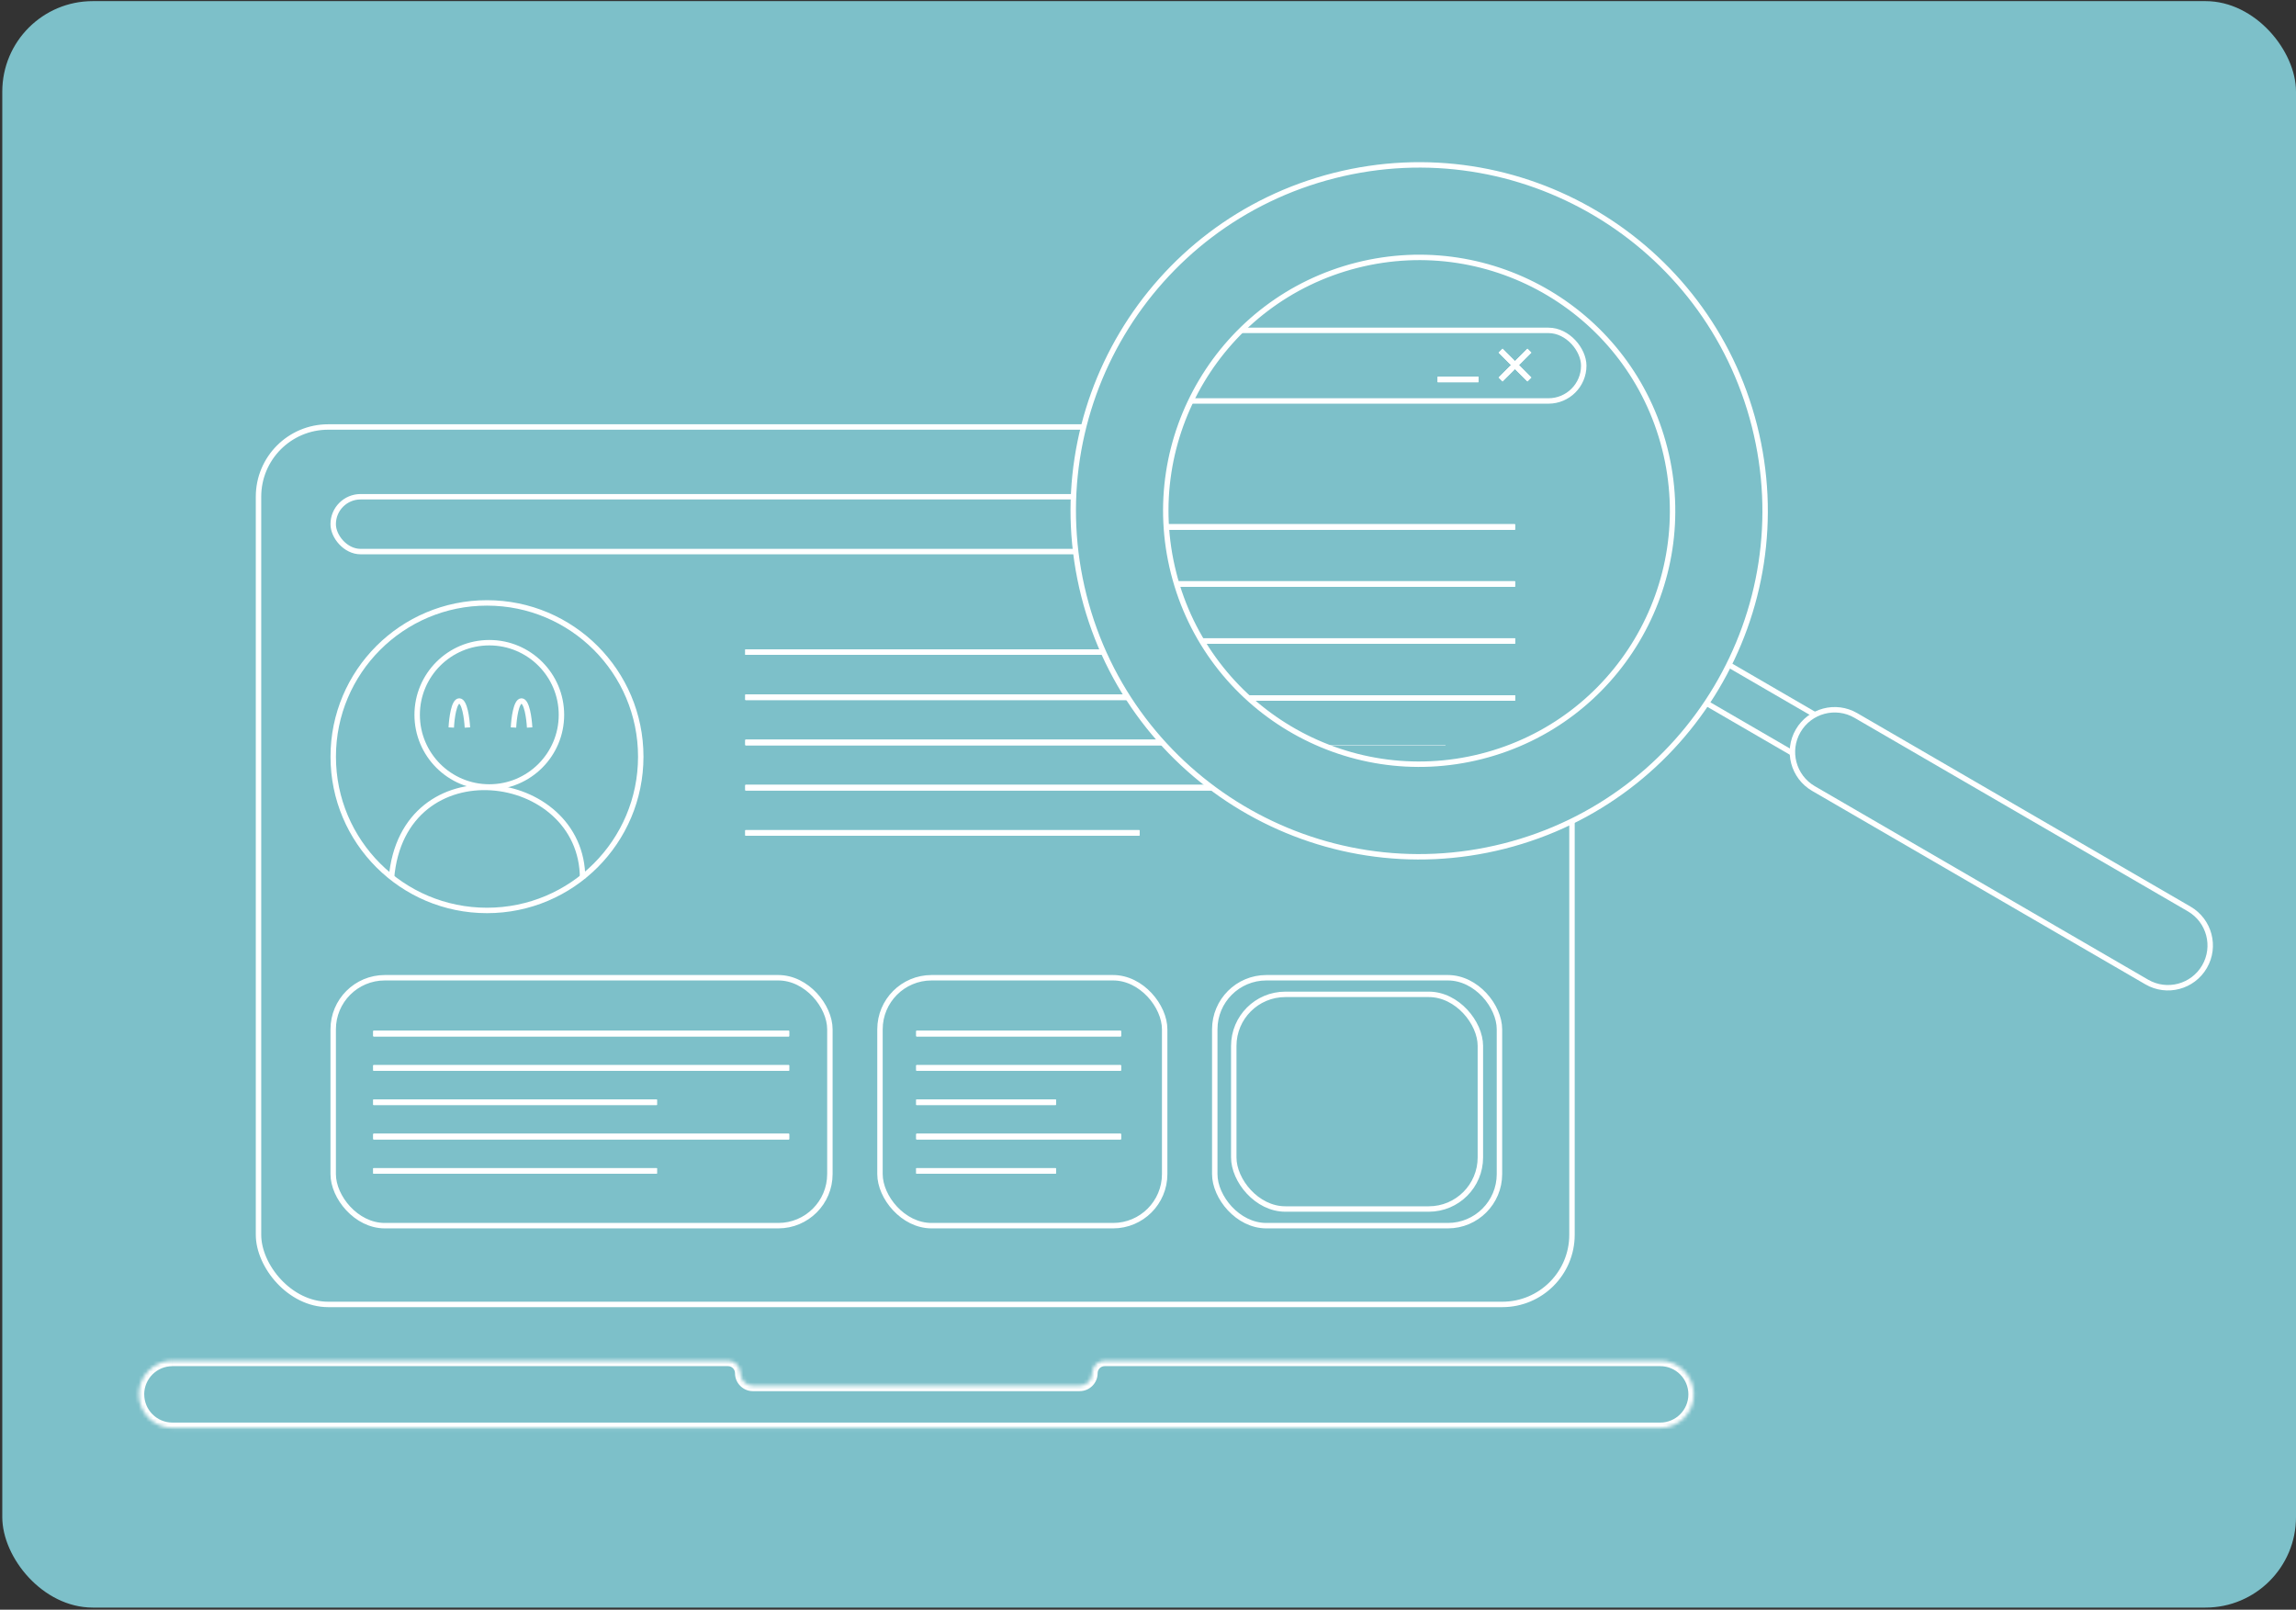 <?xml version="1.0" encoding="UTF-8"?>
<svg id="_Слой_1" data-name="Слой 1" xmlns="http://www.w3.org/2000/svg" xmlns:xlink="http://www.w3.org/1999/xlink" viewBox="0 0 634.31 444.7">
  <rect x="0" y="0" width="634.31" height="444.7" fill="#333333" stroke="none"/>
  <defs>
    <style>
      .cls-1 {
        stroke-miterlimit: 4;
        stroke-width: 1.5px;
      }

      .cls-1, .cls-2, .cls-3 {
        stroke: #fff;
      }

      .cls-1, .cls-2, .cls-4 {
        fill: #7dc0c9;
      }

      .cls-5, .cls-6 {
        fill: #fff;
      }

      .cls-5, .cls-6, .cls-7, .cls-4 {
        stroke-width: 0px;
      }

      .cls-2, .cls-3 {
        stroke-width: 1.5px;
      }

      .cls-6 {
        fill-rule: evenodd;
      }

      .cls-3 {
        fill: none;
      }

      .cls-7 {
        fill: #d9d9d9;
      }

      .cls-8 {
        mask: url(#mask-1);
      }

      .cls-9 {
        mask: url(#mask);
      }
    </style>
    <mask id="mask" x="36.84" y="374.41" width="432.61" height="21.59" maskUnits="userSpaceOnUse">
      <g id="path-16-inside-1_3303_6191" data-name="path-16-inside-1 3303 6191">
        <path class="cls-6" d="M204.56,379.36c0-1.91-1.54-3.45-3.45-3.45H47.64c-5.13,0-9.29,4.16-9.29,9.29s4.16,9.29,9.29,9.29h411.02c5.13,0,9.29-4.16,9.29-9.29s-4.16-9.29-9.29-9.29h-153.47c-1.91,0-3.45,1.54-3.45,3.45h0c0,1.91-1.55,3.45-3.45,3.45h-90.28c-1.91,0-3.45-1.54-3.45-3.45h0Z"/>
      </g>
    </mask>
    <mask id="mask-1" x="4.02" y="45.85" width="470.35" height="327.96" maskUnits="userSpaceOnUse">
      <g id="mask0_3303_6191" data-name="mask0 3303 6191">
        <circle class="cls-7" cx="390.45" cy="129.76" r="83.92"/>
      </g>
    </mask>
  </defs>
  <rect class="cls-4" x=".63" y=".31" width="633.68" height="443.8" rx="25" ry="25"/>
  <path class="cls-3" d="M103.15,285.54h114.85"/>
  <path class="cls-3" d="M103.15,285.54h114.85"/>
  <path class="cls-3" d="M103.15,285.54h114.85"/>
  <path class="cls-3" d="M103.15,304.51h78.32"/>
  <path class="cls-3" d="M103.15,304.51h78.32"/>
  <path class="cls-3" d="M103.15,304.51h78.32"/>
  <path class="cls-3" d="M103.15,295.02h114.85"/>
  <path class="cls-3" d="M103.15,295.02h114.85"/>
  <path class="cls-3" d="M103.15,295.02h114.85"/>
  <path class="cls-3" d="M103.15,313.99h114.85"/>
  <path class="cls-3" d="M103.15,313.99h114.85"/>
  <path class="cls-3" d="M103.15,313.99h114.85"/>
  <path class="cls-3" d="M103.15,323.47h78.32"/>
  <path class="cls-3" d="M103.15,323.47h78.32"/>
  <path class="cls-3" d="M103.15,323.47h78.32"/>
  <path class="cls-3" d="M253.15,285.54h56.52"/>
  <path class="cls-3" d="M253.15,285.54h56.52"/>
  <path class="cls-3" d="M253.15,285.54h56.52"/>
  <path class="cls-3" d="M253.15,304.51h38.54"/>
  <path class="cls-3" d="M253.15,304.51h38.54"/>
  <path class="cls-3" d="M253.15,304.51h38.54"/>
  <path class="cls-3" d="M253.15,295.02h56.52"/>
  <path class="cls-3" d="M253.15,295.02h56.52"/>
  <path class="cls-3" d="M253.15,295.02h56.52"/>
  <path class="cls-3" d="M253.15,313.99h56.52"/>
  <path class="cls-3" d="M253.15,313.99h56.52"/>
  <path class="cls-3" d="M253.15,313.99h56.52"/>
  <path class="cls-3" d="M253.15,323.47h38.54"/>
  <path class="cls-3" d="M253.15,323.47h38.54"/>
  <path class="cls-3" d="M253.15,323.47h38.54"/>
  <path class="cls-3" d="M396.18,141.53l6.3,6.3"/>
  <path class="cls-3" d="M396.18,141.53l6.3,6.3"/>
  <path class="cls-3" d="M396.18,141.53l6.3,6.3"/>
  <path class="cls-3" d="M396.18,147.83l6.3-6.3"/>
  <path class="cls-3" d="M396.18,147.83l6.3-6.3"/>
  <path class="cls-3" d="M396.18,147.83l6.3-6.3"/>
  <path class="cls-3" d="M382.42,147.83h8.91"/>
  <path class="cls-3" d="M382.42,147.83h8.91"/>
  <path class="cls-3" d="M382.42,147.83h8.91"/>
  <rect class="cls-3" x="71.42" y="117.96" width="362.87" height="242.4" rx="19.25" ry="19.25"/>
  <g class="cls-9">
    <path class="cls-5" d="M47.64,377.41h153.47v-3H47.64v3ZM39.84,385.21c0-4.3,3.49-7.79,7.79-7.79v-3c-5.96,0-10.79,4.83-10.79,10.79h3ZM47.64,393c-4.3,0-7.79-3.49-7.79-7.79h-3c0,5.96,4.83,10.79,10.79,10.79v-3ZM458.66,393H47.64v3h411.02v-3ZM466.45,385.21c0,4.3-3.49,7.79-7.79,7.79v3c5.96,0,10.79-4.83,10.79-10.79h-3ZM458.66,377.41c4.3,0,7.79,3.49,7.79,7.79h3c0-5.96-4.83-10.79-10.79-10.79v3ZM305.19,377.41h153.47v-3h-153.47v3ZM298.29,381.32h-90.28v3h90.28v-3ZM208.01,381.32c-1.08,0-1.95-.87-1.95-1.95h-3c0,2.73,2.22,4.95,4.95,4.95v-3ZM300.24,379.36c0,1.08-.87,1.95-1.95,1.95v3c2.73,0,4.95-2.22,4.95-4.95h-3ZM305.19,374.41c-2.74,0-4.95,2.22-4.95,4.95h3c0-1.08.87-1.95,1.95-1.95v-3ZM201.11,377.41c1.08,0,1.95.87,1.95,1.95h3c0-2.73-2.22-4.95-4.95-4.95v3Z"/>
  </g>
  <circle class="cls-3" cx="135.18" cy="197.48" r="19.93"/>
  <path class="cls-3" d="M129.13,200.98c-.13-2.44-.76-7.32-2.25-7.32s-2.09,4.88-2.21,7.32"/>
  <path class="cls-3" d="M146.32,200.98c-.13-2.44-.76-7.32-2.25-7.32s-2.09,4.88-2.21,7.32"/>
  <path class="cls-3" d="M108.14,242.66c3.06-36.69,52.81-30.17,52.81,0"/>
  <circle class="cls-3" cx="134.54" cy="209.04" r="42.48"/>
  <rect class="cls-3" x="92.05" y="137.23" width="322.19" height="15.15" rx="7.57" ry="7.57"/>
  <path class="cls-3" d="M205.93,180.15h193.4"/>
  <path class="cls-3" d="M205.93,180.15h193.4"/>
  <path class="cls-3" d="M205.93,180.15h193.4"/>
  <path class="cls-3" d="M205.93,192.63h193.4"/>
  <path class="cls-3" d="M205.93,192.63h193.4"/>
  <path class="cls-3" d="M205.93,192.63h193.4"/>
  <path class="cls-3" d="M205.93,205.12h193.4"/>
  <path class="cls-3" d="M205.93,205.12h193.4"/>
  <path class="cls-3" d="M205.93,205.12h193.4"/>
  <path class="cls-3" d="M205.93,217.6h193.4"/>
  <path class="cls-3" d="M205.93,217.6h193.4"/>
  <path class="cls-3" d="M205.93,217.6h193.4"/>
  <path class="cls-3" d="M205.93,230.09h108.85"/>
  <path class="cls-3" d="M205.93,230.09h108.85"/>
  <path class="cls-3" d="M205.93,230.09h108.85"/>
  <rect class="cls-3" x="92.05" y="270.11" width="137.22" height="68.49" rx="14.25" ry="14.25"/>
  <rect class="cls-3" x="243.11" y="270.11" width="78.65" height="68.49" rx="14.25" ry="14.25"/>
  <rect class="cls-3" x="335.6" y="270.11" width="78.65" height="68.49" rx="14.25" ry="14.25"/>
  <rect class="cls-3" x="340.85" y="274.7" width="68.13" height="59.3" rx="14.25" ry="14.25"/>
  <rect class="cls-4" x="322.37" y="153.13" width="128.53" height="35.17"/>
  <rect class="cls-4" x="343.47" y="170.71" width="107.44" height="35.17"/>
  <circle class="cls-4" cx="392.07" cy="128.03" r="77.44"/>
  <g class="cls-8">
    <g>
      <path class="cls-3" d="M414.57,96.88l7.94,7.94"/>
      <path class="cls-3" d="M414.57,96.88l7.94,7.94"/>
      <path class="cls-3" d="M414.57,96.88l7.94,7.94"/>
      <path class="cls-3" d="M414.57,104.83l7.94-7.94"/>
      <path class="cls-3" d="M414.57,104.83l7.94-7.94"/>
      <path class="cls-3" d="M414.57,104.83l7.94-7.94"/>
      <path class="cls-3" d="M397.2,104.83h11.24"/>
      <path class="cls-3" d="M397.2,104.83h11.24"/>
      <path class="cls-3" d="M397.2,104.83h11.24"/>
      <rect class="cls-3" x="4.77" y="66.96" width="458.05" height="306.1" rx="19.25" ry="19.25"/>
      <rect class="cls-3" x="30.8" y="91.27" width="406.74" height="19.5" rx="9.75" ry="9.75"/>
      <path class="cls-3" d="M174.62,145.58h243.92"/>
      <path class="cls-3" d="M174.62,145.58h243.92"/>
      <path class="cls-3" d="M174.62,145.58h243.92"/>
      <path class="cls-3" d="M174.62,161.33h243.92"/>
      <path class="cls-3" d="M174.62,161.33h243.92"/>
      <path class="cls-3" d="M174.62,161.33h243.92"/>
      <path class="cls-3" d="M174.62,177.08h243.92"/>
      <path class="cls-3" d="M174.62,177.08h243.92"/>
      <path class="cls-3" d="M174.62,177.08h243.92"/>
      <path class="cls-3" d="M174.62,192.83h243.92"/>
      <path class="cls-3" d="M174.62,192.83h243.92"/>
      <path class="cls-3" d="M174.62,192.83h243.92"/>
      <path class="cls-3" d="M174.62,208.57h137.28"/>
      <path class="cls-3" d="M174.62,208.57h137.28"/>
      <path class="cls-3" d="M174.62,208.57h137.28"/>
    </g>
  </g>
  <rect class="cls-4" x="320.71" y="43.99" width="144.2" height="28.35"/>
  <rect class="cls-1" x="510.94" y="158.11" width="12.28" height="111.13" transform="translate(72.69 553.6) rotate(-59.87)"/>
  <path class="cls-1" d="M496.77,201.89h0c3.24-5.57,10.38-7.47,15.95-4.23l92.08,53.45c5.57,3.24,7.47,10.38,4.23,15.95h0c-3.24,5.57-10.38,7.47-15.95,4.23l-92.08-53.45c-5.57-3.24-7.47-10.38-4.23-15.95Z"/>
  <path class="cls-2" d="M299.45,164.59c-12.96-51.15,18.01-103.13,69.16-116.09,51.15-12.96,103.13,18,116.09,69.16,12.96,51.15-18.01,103.13-69.16,116.09-51.15,12.96-103.13-18.01-116.09-69.16ZM324.23,158.31c9.49,37.47,47.56,60.15,85.04,50.65,37.47-9.49,60.15-47.57,50.65-85.03-9.49-37.47-47.56-60.15-85.04-50.66-37.48,9.5-60.15,47.57-50.65,85.03Z"/>
</svg>
